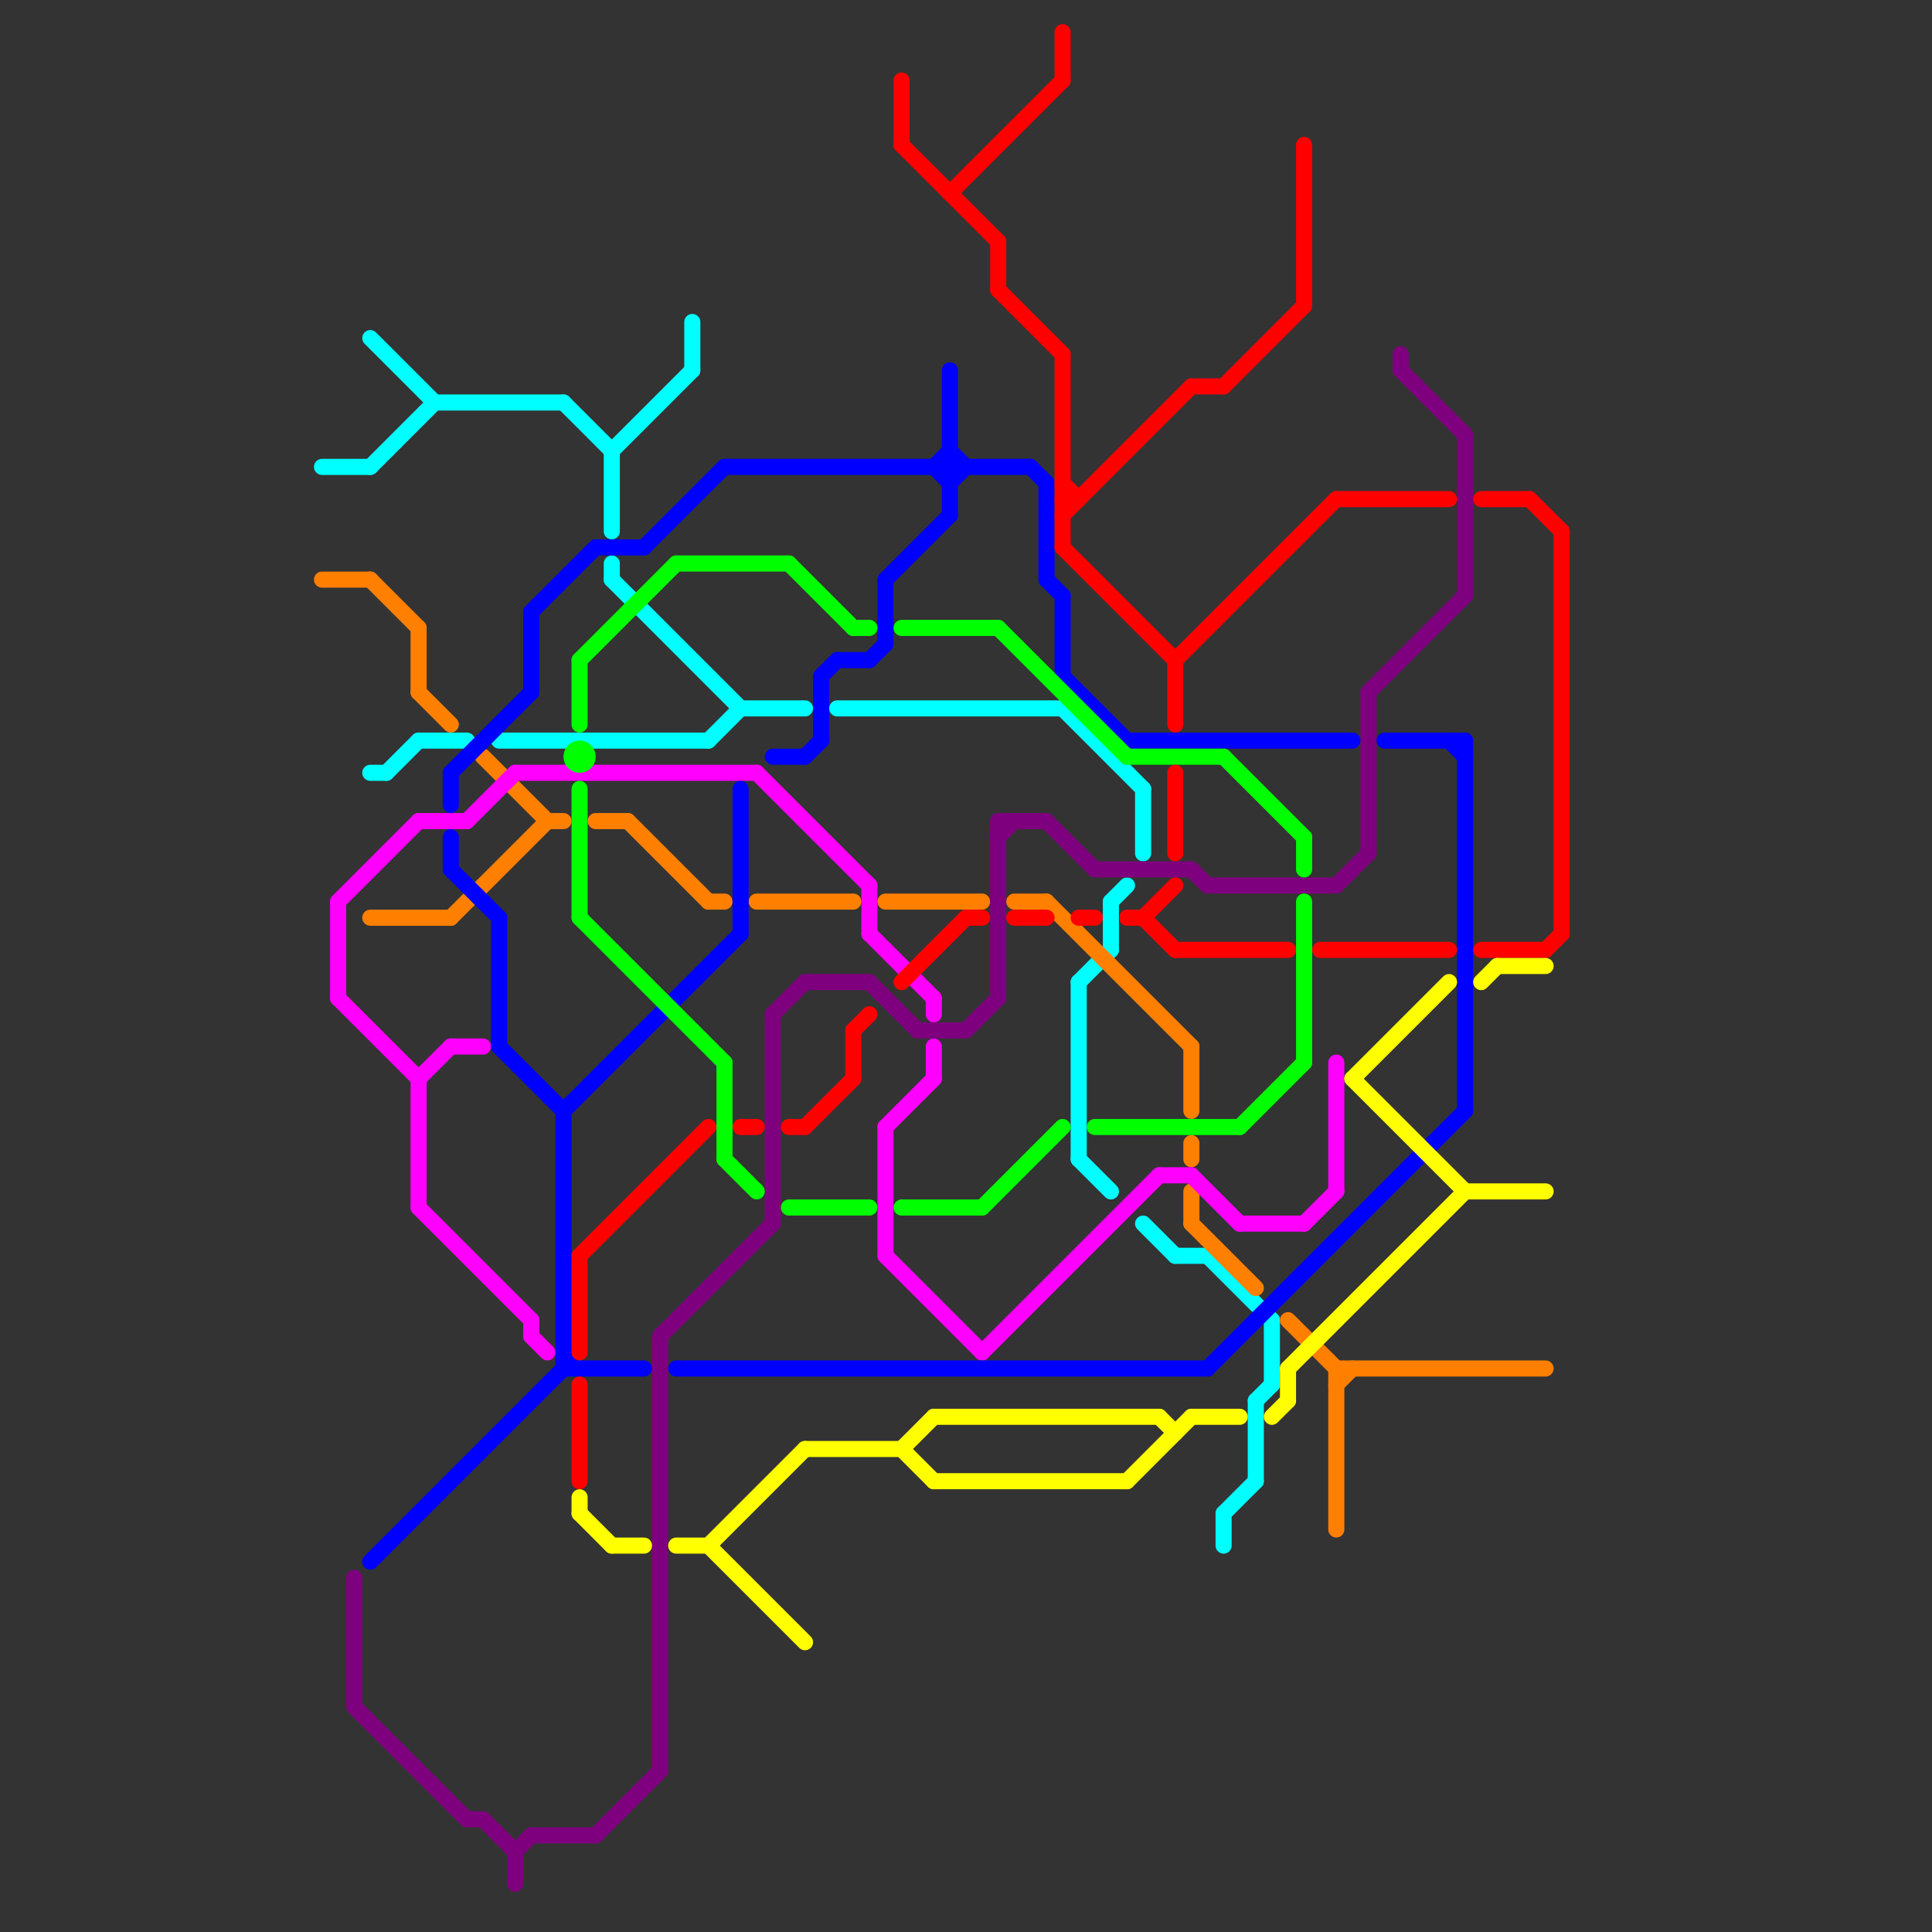 
<svg version="1.1" xmlns="http://www.w3.org/2000/svg" viewBox="0 0 120 120">
<rect x="0" y="0" width="120" height="120" fill="#333333" stroke="none"/>
<style>line { stroke-width: 1; fill: none; stroke-linecap: round; stroke-linejoin: round; } .c0 { stroke: #00ffff } .c1 { stroke: #ff7f00 } .c2 { stroke: #ff00ff } .c3 { stroke: #7f007f } .c4 { stroke: #0000ff } .c5 { stroke: #00ff00 } .c6 { stroke: #ff0000 } .c7 { stroke: #ffff00 }</style><line class="c0" x1="31" y1="46" x2="44" y2="46"/><line class="c0" x1="75" y1="78" x2="79" y2="82"/><line class="c0" x1="52" y1="44" x2="66" y2="44"/><line class="c0" x1="38" y1="35" x2="38" y2="36"/><line class="c0" x1="76" y1="94" x2="76" y2="96"/><line class="c0" x1="23" y1="21" x2="27" y2="25"/><line class="c0" x1="73" y1="78" x2="75" y2="78"/><line class="c0" x1="43" y1="20" x2="43" y2="23"/><line class="c0" x1="79" y1="82" x2="79" y2="86"/><line class="c0" x1="23" y1="29" x2="27" y2="25"/><line class="c0" x1="27" y1="25" x2="35" y2="25"/><line class="c0" x1="78" y1="87" x2="78" y2="92"/><line class="c0" x1="38" y1="28" x2="38" y2="33"/><line class="c0" x1="38" y1="28" x2="43" y2="23"/><line class="c0" x1="67" y1="72" x2="69" y2="74"/><line class="c0" x1="67" y1="61" x2="69" y2="59"/><line class="c0" x1="35" y1="25" x2="38" y2="28"/><line class="c0" x1="23" y1="48" x2="24" y2="48"/><line class="c0" x1="76" y1="94" x2="78" y2="92"/><line class="c0" x1="20" y1="29" x2="23" y2="29"/><line class="c0" x1="38" y1="36" x2="46" y2="44"/><line class="c0" x1="44" y1="46" x2="46" y2="44"/><line class="c0" x1="46" y1="44" x2="50" y2="44"/><line class="c0" x1="26" y1="46" x2="29" y2="46"/><line class="c0" x1="66" y1="44" x2="71" y2="49"/><line class="c0" x1="69" y1="56" x2="70" y2="55"/><line class="c0" x1="78" y1="87" x2="79" y2="86"/><line class="c0" x1="71" y1="76" x2="73" y2="78"/><line class="c0" x1="24" y1="48" x2="26" y2="46"/><line class="c0" x1="67" y1="61" x2="67" y2="72"/><line class="c0" x1="69" y1="56" x2="69" y2="59"/><line class="c0" x1="71" y1="49" x2="71" y2="53"/><line class="c1" x1="26" y1="39" x2="26" y2="43"/><line class="c1" x1="74" y1="65" x2="74" y2="69"/><line class="c1" x1="80" y1="82" x2="83" y2="85"/><line class="c1" x1="23" y1="36" x2="26" y2="39"/><line class="c1" x1="74" y1="71" x2="74" y2="72"/><line class="c1" x1="83" y1="85" x2="96" y2="85"/><line class="c1" x1="44" y1="56" x2="45" y2="56"/><line class="c1" x1="55" y1="56" x2="61" y2="56"/><line class="c1" x1="83" y1="86" x2="84" y2="85"/><line class="c1" x1="37" y1="51" x2="39" y2="51"/><line class="c1" x1="63" y1="56" x2="65" y2="56"/><line class="c1" x1="28" y1="57" x2="34" y2="51"/><line class="c1" x1="47" y1="56" x2="53" y2="56"/><line class="c1" x1="20" y1="36" x2="23" y2="36"/><line class="c1" x1="74" y1="74" x2="74" y2="76"/><line class="c1" x1="74" y1="76" x2="78" y2="80"/><line class="c1" x1="30" y1="47" x2="34" y2="51"/><line class="c1" x1="23" y1="57" x2="28" y2="57"/><line class="c1" x1="34" y1="51" x2="35" y2="51"/><line class="c1" x1="83" y1="85" x2="83" y2="95"/><line class="c1" x1="26" y1="43" x2="28" y2="45"/><line class="c1" x1="65" y1="56" x2="74" y2="65"/><line class="c1" x1="39" y1="51" x2="44" y2="56"/><line class="c2" x1="47" y1="48" x2="54" y2="55"/><line class="c2" x1="26" y1="67" x2="28" y2="65"/><line class="c2" x1="83" y1="66" x2="83" y2="74"/><line class="c2" x1="77" y1="76" x2="81" y2="76"/><line class="c2" x1="21" y1="56" x2="21" y2="62"/><line class="c2" x1="55" y1="78" x2="61" y2="84"/><line class="c2" x1="58" y1="65" x2="58" y2="67"/><line class="c2" x1="26" y1="51" x2="29" y2="51"/><line class="c2" x1="72" y1="73" x2="74" y2="73"/><line class="c2" x1="29" y1="51" x2="32" y2="48"/><line class="c2" x1="32" y1="48" x2="47" y2="48"/><line class="c2" x1="21" y1="56" x2="26" y2="51"/><line class="c2" x1="26" y1="67" x2="26" y2="75"/><line class="c2" x1="61" y1="84" x2="72" y2="73"/><line class="c2" x1="74" y1="73" x2="77" y2="76"/><line class="c2" x1="54" y1="55" x2="54" y2="58"/><line class="c2" x1="55" y1="70" x2="55" y2="78"/><line class="c2" x1="54" y1="58" x2="58" y2="62"/><line class="c2" x1="21" y1="62" x2="26" y2="67"/><line class="c2" x1="26" y1="75" x2="33" y2="82"/><line class="c2" x1="81" y1="76" x2="83" y2="74"/><line class="c2" x1="55" y1="70" x2="58" y2="67"/><line class="c2" x1="33" y1="83" x2="34" y2="84"/><line class="c2" x1="58" y1="62" x2="58" y2="63"/><line class="c2" x1="33" y1="82" x2="33" y2="83"/><line class="c2" x1="28" y1="65" x2="30" y2="65"/><line class="c3" x1="41" y1="83" x2="41" y2="110"/><line class="c3" x1="33" y1="114" x2="37" y2="114"/><line class="c3" x1="57" y1="64" x2="60" y2="64"/><line class="c3" x1="91" y1="27" x2="91" y2="37"/><line class="c3" x1="41" y1="83" x2="48" y2="76"/><line class="c3" x1="32" y1="115" x2="33" y2="114"/><line class="c3" x1="62" y1="51" x2="62" y2="62"/><line class="c3" x1="37" y1="114" x2="41" y2="110"/><line class="c3" x1="85" y1="43" x2="85" y2="53"/><line class="c3" x1="75" y1="55" x2="83" y2="55"/><line class="c3" x1="29" y1="113" x2="30" y2="113"/><line class="c3" x1="87" y1="22" x2="87" y2="23"/><line class="c3" x1="60" y1="64" x2="62" y2="62"/><line class="c3" x1="87" y1="23" x2="91" y2="27"/><line class="c3" x1="50" y1="61" x2="54" y2="61"/><line class="c3" x1="62" y1="51" x2="65" y2="51"/><line class="c3" x1="30" y1="113" x2="32" y2="115"/><line class="c3" x1="32" y1="115" x2="32" y2="117"/><line class="c3" x1="22" y1="106" x2="29" y2="113"/><line class="c3" x1="22" y1="98" x2="22" y2="106"/><line class="c3" x1="48" y1="63" x2="50" y2="61"/><line class="c3" x1="83" y1="55" x2="85" y2="53"/><line class="c3" x1="54" y1="61" x2="57" y2="64"/><line class="c3" x1="48" y1="63" x2="48" y2="76"/><line class="c3" x1="74" y1="54" x2="75" y2="55"/><line class="c3" x1="85" y1="43" x2="91" y2="37"/><line class="c3" x1="65" y1="51" x2="68" y2="54"/><line class="c3" x1="62" y1="52" x2="63" y2="51"/><line class="c3" x1="68" y1="54" x2="74" y2="54"/><line class="c4" x1="66" y1="42" x2="70" y2="46"/><line class="c4" x1="50" y1="47" x2="51" y2="46"/><line class="c4" x1="65" y1="36" x2="66" y2="37"/><line class="c4" x1="28" y1="54" x2="31" y2="57"/><line class="c4" x1="35" y1="85" x2="40" y2="85"/><line class="c4" x1="91" y1="46" x2="91" y2="69"/><line class="c4" x1="37" y1="34" x2="40" y2="34"/><line class="c4" x1="28" y1="48" x2="33" y2="43"/><line class="c4" x1="86" y1="46" x2="91" y2="46"/><line class="c4" x1="31" y1="57" x2="31" y2="65"/><line class="c4" x1="46" y1="49" x2="46" y2="58"/><line class="c4" x1="28" y1="48" x2="28" y2="50"/><line class="c4" x1="40" y1="34" x2="45" y2="29"/><line class="c4" x1="51" y1="42" x2="51" y2="46"/><line class="c4" x1="33" y1="38" x2="33" y2="43"/><line class="c4" x1="52" y1="41" x2="54" y2="41"/><line class="c4" x1="48" y1="47" x2="50" y2="47"/><line class="c4" x1="35" y1="69" x2="46" y2="58"/><line class="c4" x1="23" y1="97" x2="35" y2="85"/><line class="c4" x1="55" y1="36" x2="59" y2="32"/><line class="c4" x1="33" y1="38" x2="37" y2="34"/><line class="c4" x1="35" y1="84" x2="36" y2="85"/><line class="c4" x1="75" y1="85" x2="91" y2="69"/><line class="c4" x1="58" y1="29" x2="59" y2="28"/><line class="c4" x1="35" y1="69" x2="35" y2="85"/><line class="c4" x1="59" y1="30" x2="60" y2="29"/><line class="c4" x1="51" y1="42" x2="52" y2="41"/><line class="c4" x1="90" y1="46" x2="91" y2="47"/><line class="c4" x1="45" y1="29" x2="64" y2="29"/><line class="c4" x1="66" y1="37" x2="66" y2="42"/><line class="c4" x1="31" y1="65" x2="35" y2="69"/><line class="c4" x1="55" y1="36" x2="55" y2="40"/><line class="c4" x1="42" y1="85" x2="75" y2="85"/><line class="c4" x1="54" y1="41" x2="55" y2="40"/><line class="c4" x1="65" y1="30" x2="65" y2="36"/><line class="c4" x1="28" y1="52" x2="28" y2="54"/><line class="c4" x1="70" y1="46" x2="84" y2="46"/><line class="c4" x1="58" y1="29" x2="59" y2="30"/><line class="c4" x1="64" y1="29" x2="65" y2="30"/><line class="c4" x1="59" y1="28" x2="60" y2="29"/><line class="c4" x1="59" y1="23" x2="59" y2="32"/><line class="c5" x1="45" y1="72" x2="47" y2="74"/><line class="c5" x1="61" y1="75" x2="66" y2="70"/><line class="c5" x1="53" y1="39" x2="54" y2="39"/><line class="c5" x1="76" y1="47" x2="81" y2="52"/><line class="c5" x1="70" y1="47" x2="76" y2="47"/><line class="c5" x1="81" y1="56" x2="81" y2="66"/><line class="c5" x1="68" y1="70" x2="77" y2="70"/><line class="c5" x1="62" y1="39" x2="70" y2="47"/><line class="c5" x1="77" y1="70" x2="81" y2="66"/><line class="c5" x1="49" y1="75" x2="54" y2="75"/><line class="c5" x1="81" y1="52" x2="81" y2="54"/><line class="c5" x1="49" y1="35" x2="53" y2="39"/><line class="c5" x1="36" y1="57" x2="45" y2="66"/><line class="c5" x1="56" y1="75" x2="61" y2="75"/><line class="c5" x1="36" y1="41" x2="42" y2="35"/><line class="c5" x1="36" y1="49" x2="36" y2="57"/><line class="c5" x1="56" y1="39" x2="62" y2="39"/><line class="c5" x1="42" y1="35" x2="49" y2="35"/><line class="c5" x1="45" y1="66" x2="45" y2="72"/><line class="c5" x1="36" y1="41" x2="36" y2="45"/><circle cx="36" cy="47" r="1" fill="#00ff00" /><line class="c6" x1="74" y1="24" x2="76" y2="24"/><line class="c6" x1="83" y1="31" x2="90" y2="31"/><line class="c6" x1="73" y1="48" x2="73" y2="53"/><line class="c6" x1="82" y1="59" x2="90" y2="59"/><line class="c6" x1="81" y1="9" x2="81" y2="19"/><line class="c6" x1="53" y1="64" x2="53" y2="67"/><line class="c6" x1="60" y1="57" x2="61" y2="57"/><line class="c6" x1="66" y1="22" x2="66" y2="34"/><line class="c6" x1="50" y1="70" x2="53" y2="67"/><line class="c6" x1="46" y1="70" x2="47" y2="70"/><line class="c6" x1="59" y1="12" x2="66" y2="5"/><line class="c6" x1="66" y1="30" x2="67" y2="31"/><line class="c6" x1="56" y1="5" x2="56" y2="9"/><line class="c6" x1="92" y1="31" x2="95" y2="31"/><line class="c6" x1="76" y1="24" x2="81" y2="19"/><line class="c6" x1="96" y1="59" x2="97" y2="58"/><line class="c6" x1="73" y1="59" x2="80" y2="59"/><line class="c6" x1="36" y1="78" x2="44" y2="70"/><line class="c6" x1="71" y1="57" x2="73" y2="59"/><line class="c6" x1="66" y1="2" x2="66" y2="5"/><line class="c6" x1="36" y1="78" x2="36" y2="84"/><line class="c6" x1="66" y1="32" x2="74" y2="24"/><line class="c6" x1="70" y1="57" x2="71" y2="57"/><line class="c6" x1="67" y1="57" x2="68" y2="57"/><line class="c6" x1="73" y1="41" x2="73" y2="45"/><line class="c6" x1="36" y1="86" x2="36" y2="92"/><line class="c6" x1="92" y1="59" x2="96" y2="59"/><line class="c6" x1="97" y1="33" x2="97" y2="58"/><line class="c6" x1="71" y1="57" x2="73" y2="55"/><line class="c6" x1="73" y1="41" x2="83" y2="31"/><line class="c6" x1="63" y1="57" x2="65" y2="57"/><line class="c6" x1="95" y1="31" x2="97" y2="33"/><line class="c6" x1="56" y1="61" x2="60" y2="57"/><line class="c6" x1="66" y1="34" x2="73" y2="41"/><line class="c6" x1="49" y1="70" x2="50" y2="70"/><line class="c6" x1="66" y1="31" x2="67" y2="31"/><line class="c6" x1="53" y1="64" x2="54" y2="63"/><line class="c6" x1="62" y1="18" x2="66" y2="22"/><line class="c6" x1="56" y1="9" x2="62" y2="15"/><line class="c6" x1="62" y1="15" x2="62" y2="18"/><line class="c7" x1="44" y1="96" x2="50" y2="102"/><line class="c7" x1="84" y1="67" x2="91" y2="74"/><line class="c7" x1="56" y1="90" x2="58" y2="88"/><line class="c7" x1="70" y1="92" x2="74" y2="88"/><line class="c7" x1="58" y1="88" x2="72" y2="88"/><line class="c7" x1="42" y1="96" x2="44" y2="96"/><line class="c7" x1="80" y1="85" x2="80" y2="87"/><line class="c7" x1="79" y1="88" x2="80" y2="87"/><line class="c7" x1="38" y1="96" x2="40" y2="96"/><line class="c7" x1="50" y1="90" x2="56" y2="90"/><line class="c7" x1="93" y1="60" x2="96" y2="60"/><line class="c7" x1="58" y1="92" x2="70" y2="92"/><line class="c7" x1="72" y1="88" x2="73" y2="89"/><line class="c7" x1="74" y1="88" x2="77" y2="88"/><line class="c7" x1="36" y1="93" x2="36" y2="94"/><line class="c7" x1="91" y1="74" x2="96" y2="74"/><line class="c7" x1="84" y1="67" x2="90" y2="61"/><line class="c7" x1="56" y1="90" x2="58" y2="92"/><line class="c7" x1="80" y1="85" x2="91" y2="74"/><line class="c7" x1="92" y1="61" x2="93" y2="60"/><line class="c7" x1="44" y1="96" x2="50" y2="90"/><line class="c7" x1="36" y1="94" x2="38" y2="96"/>


</svg>

